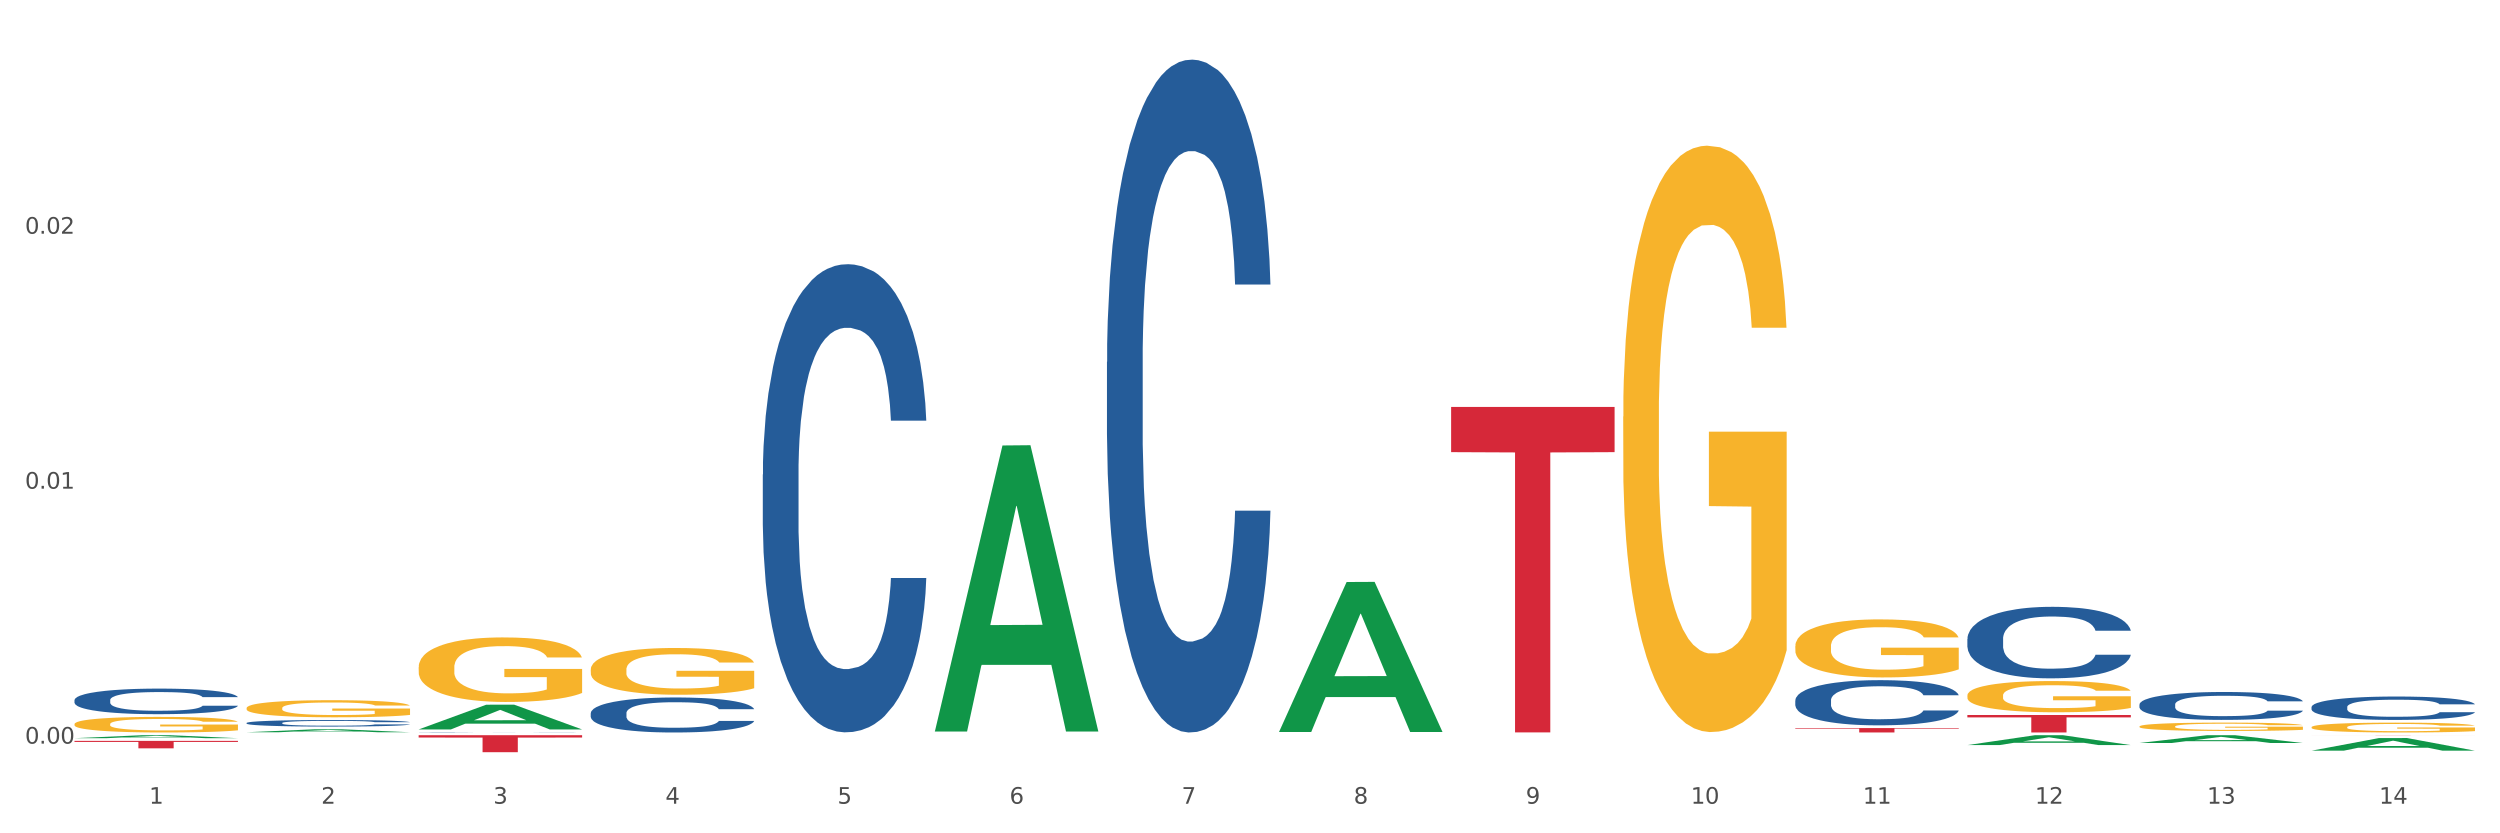 <?xml version="1.0" encoding="utf-8" standalone="no"?>
<!DOCTYPE svg PUBLIC "-//W3C//DTD SVG 1.1//EN"
  "http://www.w3.org/Graphics/SVG/1.1/DTD/svg11.dtd">
<svg xmlns:xlink="http://www.w3.org/1999/xlink" width="1080pt" height="360pt" viewBox="0 0 1080 360" xmlns="http://www.w3.org/2000/svg" version="1.1">
 <rect x="0" y="0" width="1080" height="360" fill="#333333" stroke="none"/>
 <defs>
  <style type="text/css">*{stroke-linejoin: round; stroke-linecap: butt}</style>
 </defs>
 <g id="figure_1">
  <g id="patch_1">
   <path d="M 0 360 
L 1080 360 
L 1080 0 
L 0 0 
z
" style="fill: #ffffff; stroke: #ffffff; stroke-linejoin: miter"/>
  </g>
  <g id="axes_1">
   <g id="matplotlib.axis_1">
    <g id="xtick_1">
     <g id="text_1">
      <!-- 1 -->
      <g style="fill: #4d4d4d" transform="translate(64.432 347.204) scale(0.096 -0.096)">
       <defs>
        <path id="DejaVuSans-31" d="M 794 531 
L 1825 531 
L 1825 4091 
L 703 3866 
L 703 4441 
L 1819 4666 
L 2450 4666 
L 2450 531 
L 3481 531 
L 3481 0 
L 794 0 
L 794 531 
z
" transform="scale(0.016)"/>
       </defs>
       <use xlink:href="#DejaVuSans-31"/>
      </g>
     </g>
    </g>
    <g id="xtick_2">
     <g id="text_2">
      <!-- 2 -->
      <g style="fill: #4d4d4d" transform="translate(138.771 347.204) scale(0.096 -0.096)">
       <defs>
        <path id="DejaVuSans-32" d="M 1228 531 
L 3431 531 
L 3431 0 
L 469 0 
L 469 531 
Q 828 903 1448 1529 
Q 2069 2156 2228 2338 
Q 2531 2678 2651 2914 
Q 2772 3150 2772 3378 
Q 2772 3750 2511 3984 
Q 2250 4219 1831 4219 
Q 1534 4219 1204 4116 
Q 875 4013 500 3803 
L 500 4441 
Q 881 4594 1212 4672 
Q 1544 4750 1819 4750 
Q 2544 4750 2975 4387 
Q 3406 4025 3406 3419 
Q 3406 3131 3298 2873 
Q 3191 2616 2906 2266 
Q 2828 2175 2409 1742 
Q 1991 1309 1228 531 
z
" transform="scale(0.016)"/>
       </defs>
       <use xlink:href="#DejaVuSans-32"/>
      </g>
     </g>
    </g>
    <g id="xtick_3">
     <g id="text_3">
      <!-- 3 -->
      <g style="fill: #4d4d4d" transform="translate(213.109 347.204) scale(0.096 -0.096)">
       <defs>
        <path id="DejaVuSans-33" d="M 2597 2516 
Q 3050 2419 3304 2112 
Q 3559 1806 3559 1356 
Q 3559 666 3084 287 
Q 2609 -91 1734 -91 
Q 1441 -91 1130 -33 
Q 819 25 488 141 
L 488 750 
Q 750 597 1062 519 
Q 1375 441 1716 441 
Q 2309 441 2620 675 
Q 2931 909 2931 1356 
Q 2931 1769 2642 2001 
Q 2353 2234 1838 2234 
L 1294 2234 
L 1294 2753 
L 1863 2753 
Q 2328 2753 2575 2939 
Q 2822 3125 2822 3475 
Q 2822 3834 2567 4026 
Q 2313 4219 1838 4219 
Q 1578 4219 1281 4162 
Q 984 4106 628 3988 
L 628 4550 
Q 988 4650 1302 4700 
Q 1616 4750 1894 4750 
Q 2613 4750 3031 4423 
Q 3450 4097 3450 3541 
Q 3450 3153 3228 2886 
Q 3006 2619 2597 2516 
z
" transform="scale(0.016)"/>
       </defs>
       <use xlink:href="#DejaVuSans-33"/>
      </g>
     </g>
    </g>
    <g id="xtick_4">
     <g id="text_4">
      <!-- 4 -->
      <g style="fill: #4d4d4d" transform="translate(287.448 347.204) scale(0.096 -0.096)">
       <defs>
        <path id="DejaVuSans-34" d="M 2419 4116 
L 825 1625 
L 2419 1625 
L 2419 4116 
z
M 2253 4666 
L 3047 4666 
L 3047 1625 
L 3713 1625 
L 3713 1100 
L 3047 1100 
L 3047 0 
L 2419 0 
L 2419 1100 
L 313 1100 
L 313 1709 
L 2253 4666 
z
" transform="scale(0.016)"/>
       </defs>
       <use xlink:href="#DejaVuSans-34"/>
      </g>
     </g>
    </g>
    <g id="xtick_5">
     <g id="text_5">
      <!-- 5 -->
      <g style="fill: #4d4d4d" transform="translate(361.787 347.204) scale(0.096 -0.096)">
       <defs>
        <path id="DejaVuSans-35" d="M 691 4666 
L 3169 4666 
L 3169 4134 
L 1269 4134 
L 1269 2991 
Q 1406 3038 1543 3061 
Q 1681 3084 1819 3084 
Q 2600 3084 3056 2656 
Q 3513 2228 3513 1497 
Q 3513 744 3044 326 
Q 2575 -91 1722 -91 
Q 1428 -91 1123 -41 
Q 819 9 494 109 
L 494 744 
Q 775 591 1075 516 
Q 1375 441 1709 441 
Q 2250 441 2565 725 
Q 2881 1009 2881 1497 
Q 2881 1984 2565 2268 
Q 2250 2553 1709 2553 
Q 1456 2553 1204 2497 
Q 953 2441 691 2322 
L 691 4666 
z
" transform="scale(0.016)"/>
       </defs>
       <use xlink:href="#DejaVuSans-35"/>
      </g>
     </g>
    </g>
    <g id="xtick_6">
     <g id="text_6">
      <!-- 6 -->
      <g style="fill: #4d4d4d" transform="translate(436.125 347.204) scale(0.096 -0.096)">
       <defs>
        <path id="DejaVuSans-36" d="M 2113 2584 
Q 1688 2584 1439 2293 
Q 1191 2003 1191 1497 
Q 1191 994 1439 701 
Q 1688 409 2113 409 
Q 2538 409 2786 701 
Q 3034 994 3034 1497 
Q 3034 2003 2786 2293 
Q 2538 2584 2113 2584 
z
M 3366 4563 
L 3366 3988 
Q 3128 4100 2886 4159 
Q 2644 4219 2406 4219 
Q 1781 4219 1451 3797 
Q 1122 3375 1075 2522 
Q 1259 2794 1537 2939 
Q 1816 3084 2150 3084 
Q 2853 3084 3261 2657 
Q 3669 2231 3669 1497 
Q 3669 778 3244 343 
Q 2819 -91 2113 -91 
Q 1303 -91 875 529 
Q 447 1150 447 2328 
Q 447 3434 972 4092 
Q 1497 4750 2381 4750 
Q 2619 4750 2861 4703 
Q 3103 4656 3366 4563 
z
" transform="scale(0.016)"/>
       </defs>
       <use xlink:href="#DejaVuSans-36"/>
      </g>
     </g>
    </g>
    <g id="xtick_7">
     <g id="text_7">
      <!-- 7 -->
      <g style="fill: #4d4d4d" transform="translate(510.464 347.204) scale(0.096 -0.096)">
       <defs>
        <path id="DejaVuSans-37" d="M 525 4666 
L 3525 4666 
L 3525 4397 
L 1831 0 
L 1172 0 
L 2766 4134 
L 525 4134 
L 525 4666 
z
" transform="scale(0.016)"/>
       </defs>
       <use xlink:href="#DejaVuSans-37"/>
      </g>
     </g>
    </g>
    <g id="xtick_8">
     <g id="text_8">
      <!-- 8 -->
      <g style="fill: #4d4d4d" transform="translate(584.803 347.204) scale(0.096 -0.096)">
       <defs>
        <path id="DejaVuSans-38" d="M 2034 2216 
Q 1584 2216 1326 1975 
Q 1069 1734 1069 1313 
Q 1069 891 1326 650 
Q 1584 409 2034 409 
Q 2484 409 2743 651 
Q 3003 894 3003 1313 
Q 3003 1734 2745 1975 
Q 2488 2216 2034 2216 
z
M 1403 2484 
Q 997 2584 770 2862 
Q 544 3141 544 3541 
Q 544 4100 942 4425 
Q 1341 4750 2034 4750 
Q 2731 4750 3128 4425 
Q 3525 4100 3525 3541 
Q 3525 3141 3298 2862 
Q 3072 2584 2669 2484 
Q 3125 2378 3379 2068 
Q 3634 1759 3634 1313 
Q 3634 634 3220 271 
Q 2806 -91 2034 -91 
Q 1263 -91 848 271 
Q 434 634 434 1313 
Q 434 1759 690 2068 
Q 947 2378 1403 2484 
z
M 1172 3481 
Q 1172 3119 1398 2916 
Q 1625 2713 2034 2713 
Q 2441 2713 2670 2916 
Q 2900 3119 2900 3481 
Q 2900 3844 2670 4047 
Q 2441 4250 2034 4250 
Q 1625 4250 1398 4047 
Q 1172 3844 1172 3481 
z
" transform="scale(0.016)"/>
       </defs>
       <use xlink:href="#DejaVuSans-38"/>
      </g>
     </g>
    </g>
    <g id="xtick_9">
     <g id="text_9">
      <!-- 9 -->
      <g style="fill: #4d4d4d" transform="translate(659.142 347.204) scale(0.096 -0.096)">
       <defs>
        <path id="DejaVuSans-39" d="M 703 97 
L 703 672 
Q 941 559 1184 500 
Q 1428 441 1663 441 
Q 2288 441 2617 861 
Q 2947 1281 2994 2138 
Q 2813 1869 2534 1725 
Q 2256 1581 1919 1581 
Q 1219 1581 811 2004 
Q 403 2428 403 3163 
Q 403 3881 828 4315 
Q 1253 4750 1959 4750 
Q 2769 4750 3195 4129 
Q 3622 3509 3622 2328 
Q 3622 1225 3098 567 
Q 2575 -91 1691 -91 
Q 1453 -91 1209 -44 
Q 966 3 703 97 
z
M 1959 2075 
Q 2384 2075 2632 2365 
Q 2881 2656 2881 3163 
Q 2881 3666 2632 3958 
Q 2384 4250 1959 4250 
Q 1534 4250 1286 3958 
Q 1038 3666 1038 3163 
Q 1038 2656 1286 2365 
Q 1534 2075 1959 2075 
z
" transform="scale(0.016)"/>
       </defs>
       <use xlink:href="#DejaVuSans-39"/>
      </g>
     </g>
    </g>
    <g id="xtick_10">
     <g id="text_10">
      <!-- 10 -->
      <g style="fill: #4d4d4d" transform="translate(730.426 347.204) scale(0.096 -0.096)">
       <defs>
        <path id="DejaVuSans-30" d="M 2034 4250 
Q 1547 4250 1301 3770 
Q 1056 3291 1056 2328 
Q 1056 1369 1301 889 
Q 1547 409 2034 409 
Q 2525 409 2770 889 
Q 3016 1369 3016 2328 
Q 3016 3291 2770 3770 
Q 2525 4250 2034 4250 
z
M 2034 4750 
Q 2819 4750 3233 4129 
Q 3647 3509 3647 2328 
Q 3647 1150 3233 529 
Q 2819 -91 2034 -91 
Q 1250 -91 836 529 
Q 422 1150 422 2328 
Q 422 3509 836 4129 
Q 1250 4750 2034 4750 
z
" transform="scale(0.016)"/>
       </defs>
       <use xlink:href="#DejaVuSans-31"/>
       <use xlink:href="#DejaVuSans-30" transform="translate(63.623 0)"/>
      </g>
     </g>
    </g>
    <g id="xtick_11">
     <g id="text_11">
      <!-- 11 -->
      <g style="fill: #4d4d4d" transform="translate(804.765 347.204) scale(0.096 -0.096)">
       <use xlink:href="#DejaVuSans-31"/>
       <use xlink:href="#DejaVuSans-31" transform="translate(63.623 0)"/>
      </g>
     </g>
    </g>
    <g id="xtick_12">
     <g id="text_12">
      <!-- 12 -->
      <g style="fill: #4d4d4d" transform="translate(879.104 347.204) scale(0.096 -0.096)">
       <use xlink:href="#DejaVuSans-31"/>
       <use xlink:href="#DejaVuSans-32" transform="translate(63.623 0)"/>
      </g>
     </g>
    </g>
    <g id="xtick_13">
     <g id="text_13">
      <!-- 13 -->
      <g style="fill: #4d4d4d" transform="translate(953.442 347.204) scale(0.096 -0.096)">
       <use xlink:href="#DejaVuSans-31"/>
       <use xlink:href="#DejaVuSans-33" transform="translate(63.623 0)"/>
      </g>
     </g>
    </g>
    <g id="xtick_14">
     <g id="text_14">
      <!-- 14 -->
      <g style="fill: #4d4d4d" transform="translate(1027.781 347.204) scale(0.096 -0.096)">
       <use xlink:href="#DejaVuSans-31"/>
       <use xlink:href="#DejaVuSans-34" transform="translate(63.623 0)"/>
      </g>
     </g>
    </g>
    <g id="xtick_15"/>
    <g id="xtick_16"/>
    <g id="xtick_17"/>
    <g id="xtick_18"/>
    <g id="xtick_19"/>
    <g id="xtick_20"/>
    <g id="xtick_21"/>
    <g id="xtick_22"/>
    <g id="xtick_23"/>
    <g id="xtick_24"/>
    <g id="xtick_25"/>
    <g id="xtick_26"/>
    <g id="xtick_27"/>
   </g>
   <g id="matplotlib.axis_2">
    <g id="ytick_1">
     <g id="text_15">
      <!-- 0.00 -->
      <g style="fill: #4d4d4d" transform="translate(10.8 321.252) scale(0.096 -0.096)">
       <defs>
        <path id="DejaVuSans-2e" d="M 684 794 
L 1344 794 
L 1344 0 
L 684 0 
L 684 794 
z
" transform="scale(0.016)"/>
       </defs>
       <use xlink:href="#DejaVuSans-30"/>
       <use xlink:href="#DejaVuSans-2e" transform="translate(63.623 0)"/>
       <use xlink:href="#DejaVuSans-30" transform="translate(95.41 0)"/>
       <use xlink:href="#DejaVuSans-30" transform="translate(159.033 0)"/>
      </g>
     </g>
    </g>
    <g id="ytick_2">
     <g id="text_16">
      <!-- 0.01 -->
      <g style="fill: #4d4d4d" transform="translate(10.8 211.108) scale(0.096 -0.096)">
       <use xlink:href="#DejaVuSans-30"/>
       <use xlink:href="#DejaVuSans-2e" transform="translate(63.623 0)"/>
       <use xlink:href="#DejaVuSans-30" transform="translate(95.41 0)"/>
       <use xlink:href="#DejaVuSans-31" transform="translate(159.033 0)"/>
      </g>
     </g>
    </g>
    <g id="ytick_3">
     <g id="text_17">
      <!-- 0.02 -->
      <g style="fill: #4d4d4d" transform="translate(10.8 100.963) scale(0.096 -0.096)">
       <use xlink:href="#DejaVuSans-30"/>
       <use xlink:href="#DejaVuSans-2e" transform="translate(63.623 0)"/>
       <use xlink:href="#DejaVuSans-30" transform="translate(95.41 0)"/>
       <use xlink:href="#DejaVuSans-32" transform="translate(159.033 0)"/>
      </g>
     </g>
    </g>
    <g id="ytick_4"/>
    <g id="ytick_5"/>
    <g id="ytick_6"/>
   </g>
   <g id="PolyCollection_1">
    <path d="M 32.175 318.897 
L 32.248 318.896 
L 61.37 317.606 
L 73.456 317.605 
L 102.797 318.899 
L 88.818 318.899 
L 82.484 318.598 
L 52.415 318.598 
L 52.197 318.603 
L 46.081 318.899 
L 32.175 318.899 
L 32.175 318.897 
L 56.201 318.418 
L 78.698 318.417 
L 67.559 317.881 
L 67.413 317.879 
L 67.267 317.882 
L 56.128 318.417 
L 56.201 318.418 
L 32.175 318.897 
z
" clip-path="url(#p8f20845304)" style="fill: #109648"/>
    <path d="M 106.514 316.332 
L 106.587 316.331 
L 135.709 315.051 
L 147.795 315.049 
L 177.135 316.334 
L 163.157 316.334 
L 156.823 316.035 
L 126.754 316.035 
L 126.535 316.04 
L 120.42 316.334 
L 106.514 316.334 
L 106.514 316.332 
L 130.54 315.856 
L 153.037 315.855 
L 141.897 315.323 
L 141.752 315.321 
L 141.606 315.325 
L 130.467 315.855 
L 130.54 315.856 
L 106.514 316.332 
z
" clip-path="url(#p8f20845304)" style="fill: #109648"/>
    <path d="M 849.901 308.872 
L 920.523 308.872 
L 920.523 309.923 
L 892.742 309.93 
L 892.742 316.438 
L 877.514 316.438 
L 877.514 309.93 
L 849.901 309.923 
L 849.901 308.879 
L 849.901 308.872 
z
" clip-path="url(#p8f20845304)" style="fill: #d62839"/>
    <path d="M 998.578 317.605 
L 1069.2 317.605 
L 1069.2 317.613 
L 1041.42 317.613 
L 1041.42 317.662 
L 1026.191 317.662 
L 1026.191 317.613 
L 998.578 317.613 
L 998.578 317.605 
L 998.578 317.605 
z
" clip-path="url(#p8f20845304)" style="fill: #d62839"/>
    <path d="M 32.175 320.067 
L 102.797 320.067 
L 102.797 320.512 
L 75.017 320.515 
L 75.017 323.273 
L 59.788 323.273 
L 59.788 320.515 
L 32.175 320.512 
L 32.175 320.07 
L 32.175 320.067 
z
" clip-path="url(#p8f20845304)" style="fill: #d62839"/>
    <path d="M 180.852 317.605 
L 251.474 317.605 
L 251.474 318.626 
L 223.694 318.633 
L 223.694 324.95 
L 208.465 324.95 
L 208.465 318.633 
L 180.852 318.626 
L 180.852 317.612 
L 180.852 317.605 
z
" clip-path="url(#p8f20845304)" style="fill: #d62839"/>
    <path d="M 626.885 175.781 
L 697.506 175.781 
L 697.506 195.323 
L 669.726 195.455 
L 669.726 316.408 
L 654.497 316.408 
L 654.497 195.455 
L 626.885 195.323 
L 626.885 175.913 
L 626.885 175.781 
z
" clip-path="url(#p8f20845304)" style="fill: #d62839"/>
    <path d="M 775.562 314.516 
L 846.184 314.516 
L 846.184 314.783 
L 818.404 314.785 
L 818.404 316.438 
L 803.175 316.438 
L 803.175 314.785 
L 775.562 314.783 
L 775.562 314.518 
L 775.562 314.516 
z
" clip-path="url(#p8f20845304)" style="fill: #d62839"/>
    <path d="M 106.514 312.319 
L 106.597 312.317 
L 106.597 312.244 
L 106.848 312.146 
L 107.766 311.964 
L 108.935 311.827 
L 110.938 311.666 
L 112.023 311.599 
L 113.442 311.524 
L 116.364 311.402 
L 119.703 311.298 
L 122.04 311.241 
L 123.794 311.205 
L 127.717 311.14 
L 129.971 311.112 
L 132.308 311.088 
L 134.312 311.073 
L 137.651 311.055 
L 140.322 311.047 
L 143.411 311.044 
L 145.998 311.047 
L 149.421 311.057 
L 154.43 311.088 
L 156.35 311.106 
L 158.937 311.138 
L 161.609 311.179 
L 163.779 311.22 
L 166.283 311.28 
L 168.871 311.358 
L 171.376 311.456 
L 173.129 311.547 
L 174.548 311.643 
L 175.8 311.76 
L 176.718 311.887 
L 177.135 311.993 
L 161.859 311.993 
L 161.442 311.897 
L 160.607 311.793 
L 159.772 311.723 
L 158.854 311.666 
L 157.435 311.601 
L 156.183 311.56 
L 154.096 311.511 
L 152.176 311.48 
L 150.59 311.461 
L 148.67 311.446 
L 144.579 311.43 
L 141.658 311.43 
L 139.821 311.436 
L 137.567 311.449 
L 135.647 311.467 
L 133.393 311.498 
L 131.64 311.531 
L 129.887 311.575 
L 128.886 311.607 
L 127.383 311.664 
L 126.381 311.71 
L 125.046 311.791 
L 124.294 311.848 
L 122.959 311.995 
L 122.374 312.104 
L 122.124 312.179 
L 121.957 312.262 
L 121.957 312.667 
L 122.458 312.848 
L 122.875 312.926 
L 123.543 313.014 
L 124.795 313.128 
L 126.632 313.239 
L 128.552 313.32 
L 130.138 313.369 
L 131.64 313.405 
L 133.143 313.434 
L 134.979 313.46 
L 136.482 313.475 
L 138.736 313.491 
L 141.407 313.499 
L 143.494 313.499 
L 147.751 313.486 
L 149.671 313.473 
L 151.508 313.454 
L 153.511 313.426 
L 155.097 313.395 
L 156.016 313.372 
L 157.518 313.322 
L 158.687 313.27 
L 159.689 313.211 
L 160.357 313.159 
L 161.108 313.081 
L 161.692 312.993 
L 161.859 312.946 
L 177.135 312.946 
L 176.802 313.04 
L 176.217 313.131 
L 175.049 313.252 
L 174.13 313.322 
L 172.711 313.408 
L 171.209 313.48 
L 169.122 313.561 
L 167.202 313.62 
L 165.198 313.672 
L 163.028 313.719 
L 159.104 313.784 
L 157.685 313.802 
L 154.68 313.833 
L 152.343 313.851 
L 148.92 313.869 
L 145.414 313.879 
L 141.741 313.882 
L 138.486 313.877 
L 134.896 313.861 
L 132.642 313.846 
L 130.138 313.822 
L 127.216 313.786 
L 124.461 313.742 
L 121.874 313.69 
L 119.453 313.631 
L 117.199 313.563 
L 114.277 313.452 
L 112.107 313.343 
L 110.521 313.242 
L 109.435 313.156 
L 108.35 313.048 
L 107.766 312.972 
L 106.848 312.791 
L 106.514 312.623 
L 106.514 312.319 
z
" clip-path="url(#p8f20845304)" style="fill: #255c99"/>
    <path d="M 32.175 302.442 
L 32.258 302.432 
L 32.258 302.149 
L 32.509 301.766 
L 33.427 301.059 
L 34.596 300.524 
L 36.599 299.898 
L 37.684 299.636 
L 39.104 299.343 
L 42.025 298.869 
L 45.364 298.465 
L 47.702 298.243 
L 49.455 298.101 
L 53.378 297.849 
L 55.632 297.738 
L 57.969 297.647 
L 59.973 297.587 
L 63.312 297.516 
L 65.983 297.486 
L 69.072 297.476 
L 71.66 297.486 
L 75.082 297.526 
L 80.091 297.647 
L 82.011 297.718 
L 84.599 297.839 
L 87.27 298 
L 89.44 298.162 
L 91.945 298.394 
L 94.533 298.697 
L 97.037 299.081 
L 98.79 299.434 
L 100.209 299.807 
L 101.461 300.262 
L 102.379 300.756 
L 102.797 301.17 
L 87.52 301.17 
L 87.103 300.797 
L 86.268 300.393 
L 85.434 300.12 
L 84.515 299.898 
L 83.096 299.646 
L 81.844 299.484 
L 79.757 299.292 
L 77.837 299.171 
L 76.251 299.101 
L 74.331 299.04 
L 70.241 298.98 
L 67.319 298.98 
L 65.482 299 
L 63.229 299.05 
L 61.309 299.121 
L 59.055 299.242 
L 57.302 299.373 
L 55.549 299.545 
L 54.547 299.666 
L 53.044 299.888 
L 52.043 300.07 
L 50.707 300.383 
L 49.956 300.605 
L 48.62 301.18 
L 48.036 301.604 
L 47.785 301.897 
L 47.618 302.22 
L 47.618 303.795 
L 48.119 304.501 
L 48.537 304.804 
L 49.204 305.147 
L 50.457 305.591 
L 52.293 306.025 
L 54.213 306.338 
L 55.799 306.53 
L 57.302 306.671 
L 58.804 306.783 
L 60.641 306.883 
L 62.143 306.944 
L 64.397 307.005 
L 67.069 307.035 
L 69.155 307.035 
L 73.413 306.984 
L 75.333 306.934 
L 77.169 306.863 
L 79.173 306.752 
L 80.759 306.631 
L 81.677 306.54 
L 83.18 306.348 
L 84.348 306.147 
L 85.35 305.914 
L 86.018 305.713 
L 86.769 305.41 
L 87.353 305.066 
L 87.52 304.885 
L 102.797 304.885 
L 102.463 305.248 
L 101.879 305.601 
L 100.71 306.076 
L 99.792 306.348 
L 98.372 306.682 
L 96.87 306.964 
L 94.783 307.277 
L 92.863 307.509 
L 90.86 307.711 
L 88.689 307.893 
L 84.766 308.145 
L 83.347 308.216 
L 80.341 308.337 
L 78.004 308.408 
L 74.581 308.478 
L 71.075 308.519 
L 67.402 308.529 
L 64.147 308.509 
L 60.557 308.448 
L 58.303 308.388 
L 55.799 308.297 
L 52.877 308.155 
L 50.123 307.984 
L 47.535 307.782 
L 45.114 307.55 
L 42.86 307.287 
L 39.938 306.853 
L 37.768 306.429 
L 36.182 306.036 
L 35.097 305.702 
L 34.011 305.278 
L 33.427 304.986 
L 32.509 304.279 
L 32.175 303.623 
L 32.175 302.442 
z
" clip-path="url(#p8f20845304)" style="fill: #255c99"/>
    <path d="M 403.869 315.797 
L 403.941 315.681 
L 433.064 192.443 
L 445.15 192.327 
L 474.49 316.03 
L 460.512 316.03 
L 454.177 287.224 
L 424.109 287.224 
L 423.89 287.688 
L 417.774 316.03 
L 403.869 316.03 
L 403.869 315.797 
L 427.895 270.033 
L 450.392 269.917 
L 439.252 218.694 
L 439.107 218.461 
L 438.961 218.81 
L 427.822 269.917 
L 427.895 270.033 
L 403.869 315.797 
z
" clip-path="url(#p8f20845304)" style="fill: #109648"/>
    <path d="M 180.852 315.108 
L 180.925 315.098 
L 210.048 304.432 
L 222.133 304.422 
L 251.474 315.128 
L 237.495 315.128 
L 231.161 312.635 
L 201.092 312.635 
L 200.874 312.675 
L 194.758 315.128 
L 180.852 315.128 
L 180.852 315.108 
L 204.878 311.147 
L 227.375 311.137 
L 216.236 306.704 
L 216.09 306.684 
L 215.945 306.714 
L 204.806 311.137 
L 204.878 311.147 
L 180.852 315.108 
z
" clip-path="url(#p8f20845304)" style="fill: #109648"/>
    <path d="M 478.207 156.366 
L 478.291 156.1 
L 478.291 148.667 
L 478.541 138.58 
L 479.459 119.998 
L 480.628 105.928 
L 482.632 89.47 
L 483.717 82.568 
L 485.136 74.87 
L 488.058 62.393 
L 491.397 51.775 
L 493.734 45.934 
L 495.487 42.218 
L 499.41 35.582 
L 501.664 32.661 
L 504.002 30.272 
L 506.005 28.68 
L 509.344 26.821 
L 512.016 26.025 
L 515.104 25.759 
L 517.692 26.025 
L 521.115 27.087 
L 526.123 30.272 
L 528.043 32.131 
L 530.631 35.316 
L 533.302 39.563 
L 535.473 43.811 
L 537.977 49.916 
L 540.565 57.88 
L 543.069 67.968 
L 544.822 77.259 
L 546.241 87.081 
L 547.493 99.026 
L 548.412 112.034 
L 548.829 122.918 
L 533.553 122.918 
L 533.135 113.096 
L 532.301 102.477 
L 531.466 95.31 
L 530.548 89.47 
L 529.128 82.833 
L 527.876 78.586 
L 525.789 73.542 
L 523.869 70.357 
L 522.283 68.498 
L 520.363 66.906 
L 516.273 65.313 
L 513.351 65.313 
L 511.515 65.844 
L 509.261 67.171 
L 507.341 69.029 
L 505.087 72.215 
L 503.334 75.666 
L 501.581 80.179 
L 500.579 83.364 
L 499.077 89.204 
L 498.075 93.983 
L 496.739 102.212 
L 495.988 108.052 
L 494.652 123.183 
L 494.068 134.332 
L 493.818 142.031 
L 493.651 150.525 
L 493.651 191.937 
L 494.151 210.519 
L 494.569 218.483 
L 495.237 227.509 
L 496.489 239.189 
L 498.325 250.604 
L 500.245 258.833 
L 501.831 263.877 
L 503.334 267.593 
L 504.837 270.513 
L 506.673 273.168 
L 508.176 274.761 
L 510.429 276.353 
L 513.101 277.15 
L 515.188 277.15 
L 519.445 275.822 
L 521.365 274.495 
L 523.202 272.637 
L 525.205 269.717 
L 526.791 266.531 
L 527.709 264.142 
L 529.212 259.098 
L 530.381 253.789 
L 531.382 247.684 
L 532.05 242.374 
L 532.801 234.411 
L 533.386 225.385 
L 533.553 220.607 
L 548.829 220.607 
L 548.495 230.163 
L 547.911 239.454 
L 546.742 251.931 
L 545.824 259.098 
L 544.405 267.859 
L 542.902 275.291 
L 540.815 283.521 
L 538.895 289.626 
L 536.892 294.935 
L 534.721 299.714 
L 530.798 306.35 
L 529.379 308.208 
L 526.374 311.394 
L 524.036 313.252 
L 520.614 315.11 
L 517.108 316.172 
L 513.435 316.438 
L 510.179 315.907 
L 506.59 314.314 
L 504.336 312.721 
L 501.831 310.332 
L 498.91 306.616 
L 496.155 302.103 
L 493.567 296.794 
L 491.146 290.688 
L 488.892 283.786 
L 485.971 272.371 
L 483.8 261.222 
L 482.214 250.869 
L 481.129 242.109 
L 480.044 230.96 
L 479.459 223.261 
L 478.541 204.679 
L 478.207 187.424 
L 478.207 156.366 
z
" clip-path="url(#p8f20845304)" style="fill: #255c99"/>
    <path d="M 552.546 316.112 
L 552.619 316.051 
L 581.741 251.428 
L 593.827 251.367 
L 623.168 316.233 
L 609.189 316.233 
L 602.855 301.128 
L 572.786 301.128 
L 572.568 301.372 
L 566.452 316.233 
L 552.546 316.233 
L 552.546 316.112 
L 576.572 292.114 
L 599.069 292.053 
L 587.93 265.193 
L 587.784 265.072 
L 587.638 265.254 
L 576.499 292.053 
L 576.572 292.114 
L 552.546 316.112 
z
" clip-path="url(#p8f20845304)" style="fill: #109648"/>
    <path d="M 32.175 312.811 
L 32.258 312.805 
L 32.258 312.584 
L 32.425 312.393 
L 33.259 311.931 
L 34.51 311.549 
L 35.427 311.346 
L 36.344 311.18 
L 37.428 311.014 
L 38.762 310.841 
L 41.18 310.589 
L 42.681 310.46 
L 44.515 310.324 
L 47.85 310.127 
L 50.268 310.016 
L 52.77 309.924 
L 56.855 309.813 
L 59.523 309.764 
L 62.358 309.727 
L 65.777 309.702 
L 68.361 309.696 
L 74.031 309.715 
L 78.867 309.77 
L 81.202 309.813 
L 84.203 309.887 
L 85.788 309.936 
L 88.372 310.035 
L 91.04 310.164 
L 92.875 310.275 
L 95.626 310.484 
L 97.711 310.694 
L 99.628 310.952 
L 100.629 311.131 
L 101.379 311.297 
L 102.046 311.488 
L 102.713 311.789 
L 87.705 311.789 
L 87.122 311.574 
L 86.204 311.371 
L 84.87 311.174 
L 83.703 311.051 
L 81.702 310.897 
L 79.868 310.798 
L 77.95 310.724 
L 75.615 310.663 
L 73.781 310.632 
L 71.196 310.607 
L 66.11 310.614 
L 62.692 310.663 
L 60.357 310.724 
L 58.856 310.78 
L 57.522 310.841 
L 56.021 310.928 
L 54.27 311.057 
L 53.02 311.174 
L 51.769 311.322 
L 50.768 311.469 
L 49.851 311.642 
L 49.101 311.826 
L 48.517 312.017 
L 48.017 312.251 
L 47.6 312.639 
L 47.6 313.483 
L 47.767 313.673 
L 48.184 313.926 
L 48.684 314.117 
L 49.518 314.344 
L 50.268 314.498 
L 51.686 314.72 
L 53.27 314.905 
L 54.52 315.022 
L 55.771 315.12 
L 57.939 315.256 
L 60.357 315.366 
L 62.441 315.434 
L 65.276 315.496 
L 67.194 315.52 
L 68.862 315.533 
L 72.947 315.533 
L 75.865 315.514 
L 79.117 315.471 
L 81.619 315.416 
L 83.703 315.348 
L 86.038 315.237 
L 87.538 315.132 
L 87.538 313.846 
L 69.195 313.84 
L 69.195 312.984 
L 102.797 312.984 
L 102.797 315.496 
L 101.379 315.625 
L 99.795 315.742 
L 98.128 315.847 
L 95.626 315.976 
L 92.625 316.099 
L 89.956 316.185 
L 87.122 316.259 
L 83.786 316.327 
L 79.451 316.388 
L 76.783 316.413 
L 73.447 316.432 
L 69.529 316.438 
L 66.11 316.425 
L 62.775 316.395 
L 59.273 316.339 
L 55.855 316.259 
L 53.27 316.179 
L 50.685 316.081 
L 47.934 315.951 
L 45.766 315.828 
L 44.098 315.717 
L 42.264 315.576 
L 40.263 315.391 
L 38.762 315.225 
L 37.428 315.052 
L 36.01 314.831 
L 35.01 314.64 
L 34.009 314.4 
L 33.426 314.221 
L 32.759 313.944 
L 32.258 313.556 
L 32.175 312.811 
z
" clip-path="url(#p8f20845304)" style="fill: #f7b32b"/>
    <path d="M 849.901 321.873 
L 849.974 321.869 
L 879.096 317.609 
L 891.182 317.605 
L 920.523 321.881 
L 906.544 321.881 
L 900.21 320.886 
L 870.141 320.886 
L 869.922 320.902 
L 863.807 321.881 
L 849.901 321.881 
L 849.901 321.873 
L 873.927 320.291 
L 896.424 320.287 
L 885.284 318.517 
L 885.139 318.508 
L 884.993 318.521 
L 873.854 320.287 
L 873.927 320.291 
L 849.901 321.873 
z
" clip-path="url(#p8f20845304)" style="fill: #109648"/>
    <path d="M 701.223 179.99 
L 701.307 179.759 
L 701.307 171.43 
L 701.474 164.258 
L 702.307 146.907 
L 703.558 132.564 
L 704.475 124.929 
L 705.392 118.683 
L 706.476 112.437 
L 707.81 105.959 
L 710.228 96.474 
L 711.729 91.615 
L 713.563 86.526 
L 716.899 79.123 
L 719.317 74.958 
L 721.818 71.488 
L 725.903 67.324 
L 728.572 65.473 
L 731.406 64.085 
L 734.825 63.16 
L 737.41 62.928 
L 743.08 63.622 
L 747.915 65.704 
L 750.25 67.324 
L 753.252 70.1 
L 754.836 71.951 
L 757.421 75.652 
L 760.089 80.511 
L 761.923 84.675 
L 764.675 92.541 
L 766.759 100.407 
L 768.677 110.123 
L 769.677 116.832 
L 770.428 123.079 
L 771.095 130.25 
L 771.762 141.586 
L 756.754 141.586 
L 756.17 133.489 
L 755.253 125.855 
L 753.919 118.452 
L 752.751 113.825 
L 750.75 108.041 
L 748.916 104.339 
L 746.998 101.563 
L 744.664 99.25 
L 742.829 98.093 
L 740.245 97.168 
L 735.159 97.399 
L 731.74 99.25 
L 729.405 101.563 
L 727.905 103.645 
L 726.571 105.959 
L 725.07 109.198 
L 723.319 114.056 
L 722.068 118.452 
L 720.817 124.004 
L 719.817 129.556 
L 718.9 136.034 
L 718.149 142.974 
L 717.566 150.146 
L 717.065 158.937 
L 716.648 173.512 
L 716.648 205.207 
L 716.815 212.379 
L 717.232 221.864 
L 717.732 229.036 
L 718.566 237.596 
L 719.317 243.379 
L 720.734 251.708 
L 722.318 258.648 
L 723.569 263.044 
L 724.82 266.745 
L 726.987 271.835 
L 729.405 275.999 
L 731.49 278.544 
L 734.325 280.858 
L 736.242 281.783 
L 737.91 282.246 
L 741.996 282.246 
L 744.914 281.552 
L 748.166 279.932 
L 750.667 277.85 
L 752.751 275.305 
L 755.086 271.141 
L 756.587 267.208 
L 756.587 218.856 
L 738.244 218.625 
L 738.244 186.468 
L 771.845 186.468 
L 771.845 280.858 
L 770.428 285.716 
L 768.844 290.112 
L 767.176 294.044 
L 764.675 298.903 
L 761.673 303.53 
L 759.005 306.769 
L 756.17 309.545 
L 752.835 312.09 
L 748.499 314.403 
L 745.831 315.328 
L 742.496 316.022 
L 738.577 316.254 
L 735.159 315.791 
L 731.823 314.634 
L 728.321 312.552 
L 724.903 309.545 
L 722.318 306.537 
L 719.733 302.836 
L 716.982 297.977 
L 714.814 293.35 
L 713.147 289.186 
L 711.312 283.865 
L 709.311 276.925 
L 707.81 270.678 
L 706.476 264.201 
L 705.059 255.872 
L 704.058 248.7 
L 703.058 239.678 
L 702.474 232.969 
L 701.807 222.558 
L 701.307 207.983 
L 701.223 179.99 
z
" clip-path="url(#p8f20845304)" style="fill: #f7b32b"/>
    <path d="M 775.562 279.164 
L 775.645 279.141 
L 775.645 278.317 
L 775.812 277.606 
L 776.646 275.888 
L 777.897 274.468 
L 778.814 273.712 
L 779.731 273.094 
L 780.815 272.475 
L 782.149 271.834 
L 784.567 270.895 
L 786.068 270.414 
L 787.902 269.91 
L 791.237 269.177 
L 793.655 268.764 
L 796.157 268.421 
L 800.242 268.008 
L 802.91 267.825 
L 805.745 267.688 
L 809.164 267.596 
L 811.748 267.573 
L 817.418 267.642 
L 822.254 267.848 
L 824.589 268.008 
L 827.59 268.283 
L 829.175 268.466 
L 831.759 268.833 
L 834.427 269.314 
L 836.262 269.726 
L 839.013 270.505 
L 841.098 271.284 
L 843.015 272.246 
L 844.016 272.91 
L 844.766 273.529 
L 845.433 274.239 
L 846.1 275.362 
L 831.092 275.362 
L 830.509 274.56 
L 829.592 273.804 
L 828.257 273.071 
L 827.09 272.613 
L 825.089 272.04 
L 823.255 271.673 
L 821.337 271.399 
L 819.002 271.17 
L 817.168 271.055 
L 814.583 270.963 
L 809.497 270.986 
L 806.079 271.17 
L 803.744 271.399 
L 802.243 271.605 
L 800.909 271.834 
L 799.408 272.155 
L 797.657 272.636 
L 796.407 273.071 
L 795.156 273.621 
L 794.156 274.17 
L 793.238 274.812 
L 792.488 275.499 
L 791.904 276.209 
L 791.404 277.08 
L 790.987 278.523 
L 790.987 281.661 
L 791.154 282.371 
L 791.571 283.31 
L 792.071 284.021 
L 792.905 284.868 
L 793.655 285.441 
L 795.073 286.265 
L 796.657 286.953 
L 797.908 287.388 
L 799.158 287.754 
L 801.326 288.258 
L 803.744 288.671 
L 805.829 288.923 
L 808.663 289.152 
L 810.581 289.243 
L 812.249 289.289 
L 816.334 289.289 
L 819.253 289.22 
L 822.504 289.06 
L 825.006 288.854 
L 827.09 288.602 
L 829.425 288.19 
L 830.926 287.8 
L 830.926 283.013 
L 812.582 282.99 
L 812.582 279.806 
L 846.184 279.806 
L 846.184 289.152 
L 844.766 289.633 
L 843.182 290.068 
L 841.515 290.457 
L 839.013 290.939 
L 836.012 291.397 
L 833.344 291.717 
L 830.509 291.992 
L 827.174 292.244 
L 822.838 292.473 
L 820.17 292.565 
L 816.835 292.634 
L 812.916 292.657 
L 809.497 292.611 
L 806.162 292.496 
L 802.66 292.29 
L 799.242 291.992 
L 796.657 291.694 
L 794.072 291.328 
L 791.321 290.847 
L 789.153 290.389 
L 787.485 289.976 
L 785.651 289.45 
L 783.65 288.762 
L 782.149 288.144 
L 780.815 287.502 
L 779.398 286.678 
L 778.397 285.968 
L 777.396 285.074 
L 776.813 284.41 
L 776.146 283.379 
L 775.645 281.936 
L 775.562 279.164 
z
" clip-path="url(#p8f20845304)" style="fill: #f7b32b"/>
    <path d="M 924.24 320.975 
L 924.312 320.972 
L 953.435 317.608 
L 965.52 317.605 
L 994.861 320.981 
L 980.883 320.981 
L 974.548 320.195 
L 944.48 320.195 
L 944.261 320.208 
L 938.145 320.981 
L 924.24 320.981 
L 924.24 320.975 
L 948.265 319.726 
L 970.763 319.723 
L 959.623 318.325 
L 959.478 318.318 
L 959.332 318.328 
L 948.193 319.723 
L 948.265 319.726 
L 924.24 320.975 
z
" clip-path="url(#p8f20845304)" style="fill: #109648"/>
    <path d="M 998.578 324.291 
L 998.651 324.286 
L 1027.773 318.834 
L 1039.859 318.829 
L 1069.2 324.302 
L 1055.221 324.302 
L 1048.887 323.027 
L 1018.818 323.027 
L 1018.6 323.048 
L 1012.484 324.302 
L 998.578 324.302 
L 998.578 324.291 
L 1022.604 322.267 
L 1045.101 322.262 
L 1033.962 319.996 
L 1033.816 319.985 
L 1033.671 320.001 
L 1022.531 322.262 
L 1022.604 322.267 
L 998.578 324.291 
z
" clip-path="url(#p8f20845304)" style="fill: #109648"/>
    <path d="M 106.514 305.9 
L 106.597 305.893 
L 106.597 305.65 
L 106.764 305.44 
L 107.598 304.934 
L 108.848 304.515 
L 109.765 304.292 
L 110.683 304.11 
L 111.767 303.928 
L 113.101 303.739 
L 115.519 303.462 
L 117.019 303.32 
L 118.854 303.171 
L 122.189 302.955 
L 124.607 302.834 
L 127.108 302.733 
L 131.194 302.611 
L 133.862 302.557 
L 136.697 302.516 
L 140.115 302.489 
L 142.7 302.483 
L 148.37 302.503 
L 153.206 302.564 
L 155.54 302.611 
L 158.542 302.692 
L 160.126 302.746 
L 162.711 302.854 
L 165.379 302.996 
L 167.213 303.117 
L 169.965 303.347 
L 172.049 303.577 
L 173.967 303.86 
L 174.968 304.056 
L 175.718 304.238 
L 176.385 304.448 
L 177.052 304.779 
L 162.044 304.779 
L 161.46 304.542 
L 160.543 304.319 
L 159.209 304.103 
L 158.042 303.968 
L 156.041 303.799 
L 154.206 303.691 
L 152.289 303.61 
L 149.954 303.543 
L 148.12 303.509 
L 145.535 303.482 
L 140.449 303.489 
L 137.03 303.543 
L 134.696 303.61 
L 133.195 303.671 
L 131.861 303.739 
L 130.36 303.833 
L 128.609 303.975 
L 127.358 304.103 
L 126.108 304.265 
L 125.107 304.427 
L 124.19 304.617 
L 123.44 304.819 
L 122.856 305.028 
L 122.356 305.285 
L 121.939 305.71 
L 121.939 306.636 
L 122.106 306.845 
L 122.522 307.122 
L 123.023 307.331 
L 123.856 307.581 
L 124.607 307.75 
L 126.024 307.993 
L 127.609 308.195 
L 128.859 308.324 
L 130.11 308.432 
L 132.278 308.58 
L 134.696 308.702 
L 136.78 308.776 
L 139.615 308.844 
L 141.533 308.871 
L 143.2 308.884 
L 147.286 308.884 
L 150.204 308.864 
L 153.456 308.817 
L 155.957 308.756 
L 158.042 308.682 
L 160.376 308.56 
L 161.877 308.445 
L 161.877 307.034 
L 143.534 307.027 
L 143.534 306.089 
L 177.135 306.089 
L 177.135 308.844 
L 175.718 308.985 
L 174.134 309.114 
L 172.466 309.229 
L 169.965 309.37 
L 166.963 309.505 
L 164.295 309.6 
L 161.46 309.681 
L 158.125 309.755 
L 153.789 309.823 
L 151.121 309.85 
L 147.786 309.87 
L 143.867 309.877 
L 140.449 309.863 
L 137.114 309.83 
L 133.612 309.769 
L 130.193 309.681 
L 127.609 309.593 
L 125.024 309.485 
L 122.272 309.343 
L 120.104 309.208 
L 118.437 309.087 
L 116.603 308.931 
L 114.601 308.729 
L 113.101 308.547 
L 111.767 308.357 
L 110.349 308.114 
L 109.349 307.905 
L 108.348 307.642 
L 107.764 307.446 
L 107.097 307.142 
L 106.597 306.717 
L 106.514 305.9 
z
" clip-path="url(#p8f20845304)" style="fill: #f7b32b"/>
    <path d="M 998.578 314.146 
L 998.662 314.142 
L 998.662 314.002 
L 998.828 313.881 
L 999.662 313.589 
L 1000.913 313.348 
L 1001.83 313.219 
L 1002.747 313.114 
L 1003.831 313.009 
L 1005.165 312.9 
L 1007.583 312.741 
L 1009.084 312.659 
L 1010.918 312.574 
L 1014.253 312.449 
L 1016.671 312.379 
L 1019.173 312.321 
L 1023.258 312.251 
L 1025.926 312.219 
L 1028.761 312.196 
L 1032.18 312.18 
L 1034.765 312.177 
L 1040.434 312.188 
L 1045.27 312.223 
L 1047.605 312.251 
L 1050.607 312.297 
L 1052.191 312.328 
L 1054.775 312.391 
L 1057.444 312.472 
L 1059.278 312.542 
L 1062.029 312.675 
L 1064.114 312.807 
L 1066.032 312.97 
L 1067.032 313.083 
L 1067.783 313.188 
L 1068.45 313.309 
L 1069.117 313.5 
L 1054.108 313.5 
L 1053.525 313.363 
L 1052.608 313.235 
L 1051.274 313.111 
L 1050.106 313.033 
L 1048.105 312.935 
L 1046.271 312.873 
L 1044.353 312.826 
L 1042.019 312.788 
L 1040.184 312.768 
L 1037.599 312.753 
L 1032.513 312.756 
L 1029.095 312.788 
L 1026.76 312.826 
L 1025.259 312.861 
L 1023.925 312.9 
L 1022.425 312.955 
L 1020.674 313.037 
L 1019.423 313.111 
L 1018.172 313.204 
L 1017.172 313.297 
L 1016.255 313.406 
L 1015.504 313.523 
L 1014.92 313.644 
L 1014.42 313.792 
L 1014.003 314.037 
L 1014.003 314.57 
L 1014.17 314.69 
L 1014.587 314.85 
L 1015.087 314.971 
L 1015.921 315.115 
L 1016.671 315.212 
L 1018.089 315.352 
L 1019.673 315.469 
L 1020.924 315.543 
L 1022.174 315.605 
L 1024.342 315.691 
L 1026.76 315.761 
L 1028.845 315.803 
L 1031.68 315.842 
L 1033.597 315.858 
L 1035.265 315.866 
L 1039.35 315.866 
L 1042.269 315.854 
L 1045.52 315.827 
L 1048.022 315.792 
L 1050.106 315.749 
L 1052.441 315.679 
L 1053.942 315.613 
L 1053.942 314.799 
L 1035.598 314.796 
L 1035.598 314.255 
L 1069.2 314.255 
L 1069.2 315.842 
L 1067.783 315.924 
L 1066.198 315.998 
L 1064.531 316.064 
L 1062.029 316.146 
L 1059.028 316.224 
L 1056.36 316.278 
L 1053.525 316.325 
L 1050.19 316.368 
L 1045.854 316.407 
L 1043.186 316.422 
L 1039.851 316.434 
L 1035.932 316.438 
L 1032.513 316.43 
L 1029.178 316.41 
L 1025.676 316.375 
L 1022.258 316.325 
L 1019.673 316.274 
L 1017.088 316.212 
L 1014.337 316.13 
L 1012.169 316.052 
L 1010.501 315.982 
L 1008.667 315.893 
L 1006.666 315.776 
L 1005.165 315.671 
L 1003.831 315.562 
L 1002.414 315.422 
L 1001.413 315.301 
L 1000.413 315.15 
L 999.829 315.037 
L 999.162 314.862 
L 998.662 314.617 
L 998.578 314.146 
z
" clip-path="url(#p8f20845304)" style="fill: #f7b32b"/>
    <path d="M 924.24 313.838 
L 924.323 313.835 
L 924.323 313.716 
L 924.49 313.613 
L 925.323 313.365 
L 926.574 313.161 
L 927.491 313.051 
L 928.408 312.962 
L 929.492 312.873 
L 930.826 312.78 
L 933.244 312.645 
L 934.745 312.576 
L 936.58 312.503 
L 939.915 312.397 
L 942.333 312.338 
L 944.834 312.288 
L 948.92 312.229 
L 951.588 312.202 
L 954.423 312.182 
L 957.841 312.169 
L 960.426 312.166 
L 966.096 312.176 
L 970.932 312.205 
L 973.266 312.229 
L 976.268 312.268 
L 977.852 312.295 
L 980.437 312.348 
L 983.105 312.417 
L 984.939 312.476 
L 987.691 312.589 
L 989.775 312.701 
L 991.693 312.84 
L 992.693 312.936 
L 993.444 313.025 
L 994.111 313.127 
L 994.778 313.289 
L 979.77 313.289 
L 979.186 313.174 
L 978.269 313.065 
L 976.935 312.959 
L 975.768 312.893 
L 973.766 312.81 
L 971.932 312.757 
L 970.014 312.718 
L 967.68 312.685 
L 965.845 312.668 
L 963.261 312.655 
L 958.175 312.658 
L 954.756 312.685 
L 952.422 312.718 
L 950.921 312.747 
L 949.587 312.78 
L 948.086 312.827 
L 946.335 312.896 
L 945.084 312.959 
L 943.834 313.038 
L 942.833 313.118 
L 941.916 313.21 
L 941.165 313.309 
L 940.582 313.412 
L 940.081 313.537 
L 939.665 313.745 
L 939.665 314.198 
L 939.831 314.301 
L 940.248 314.436 
L 940.749 314.539 
L 941.582 314.661 
L 942.333 314.743 
L 943.75 314.862 
L 945.334 314.962 
L 946.585 315.024 
L 947.836 315.077 
L 950.004 315.15 
L 952.422 315.209 
L 954.506 315.246 
L 957.341 315.279 
L 959.259 315.292 
L 960.926 315.299 
L 965.012 315.299 
L 967.93 315.289 
L 971.182 315.266 
L 973.683 315.236 
L 975.768 315.2 
L 978.102 315.14 
L 979.603 315.084 
L 979.603 314.393 
L 961.26 314.39 
L 961.26 313.931 
L 994.861 313.931 
L 994.861 315.279 
L 993.444 315.348 
L 991.86 315.411 
L 990.192 315.467 
L 987.691 315.537 
L 984.689 315.603 
L 982.021 315.649 
L 979.186 315.689 
L 975.851 315.725 
L 971.515 315.758 
L 968.847 315.771 
L 965.512 315.781 
L 961.593 315.784 
L 958.175 315.778 
L 954.84 315.761 
L 951.338 315.732 
L 947.919 315.689 
L 945.334 315.646 
L 942.75 315.593 
L 939.998 315.523 
L 937.83 315.457 
L 936.163 315.398 
L 934.328 315.322 
L 932.327 315.223 
L 930.826 315.133 
L 929.492 315.041 
L 928.075 314.922 
L 927.074 314.819 
L 926.074 314.691 
L 925.49 314.595 
L 924.823 314.446 
L 924.323 314.238 
L 924.24 313.838 
z
" clip-path="url(#p8f20845304)" style="fill: #f7b32b"/>
    <path d="M 849.901 300.448 
L 849.984 300.436 
L 849.984 299.992 
L 850.151 299.61 
L 850.985 298.686 
L 852.235 297.922 
L 853.153 297.516 
L 854.07 297.183 
L 855.154 296.851 
L 856.488 296.506 
L 858.906 296 
L 860.407 295.742 
L 862.241 295.471 
L 865.576 295.076 
L 867.994 294.855 
L 870.495 294.67 
L 874.581 294.448 
L 877.249 294.35 
L 880.084 294.276 
L 883.502 294.226 
L 886.087 294.214 
L 891.757 294.251 
L 896.593 294.362 
L 898.927 294.448 
L 901.929 294.596 
L 903.513 294.695 
L 906.098 294.892 
L 908.766 295.15 
L 910.601 295.372 
L 913.352 295.791 
L 915.436 296.21 
L 917.354 296.727 
L 918.355 297.085 
L 919.105 297.417 
L 919.772 297.799 
L 920.439 298.403 
L 905.431 298.403 
L 904.847 297.972 
L 903.93 297.565 
L 902.596 297.171 
L 901.429 296.924 
L 899.428 296.616 
L 897.593 296.419 
L 895.676 296.271 
L 893.341 296.148 
L 891.507 296.087 
L 888.922 296.037 
L 883.836 296.05 
L 880.417 296.148 
L 878.083 296.271 
L 876.582 296.382 
L 875.248 296.506 
L 873.747 296.678 
L 871.996 296.937 
L 870.745 297.171 
L 869.495 297.467 
L 868.494 297.762 
L 867.577 298.107 
L 866.827 298.477 
L 866.243 298.859 
L 865.743 299.327 
L 865.326 300.103 
L 865.326 301.791 
L 865.493 302.173 
L 865.91 302.678 
L 866.41 303.06 
L 867.244 303.516 
L 867.994 303.823 
L 869.411 304.267 
L 870.996 304.637 
L 872.246 304.871 
L 873.497 305.068 
L 875.665 305.339 
L 878.083 305.561 
L 880.167 305.696 
L 883.002 305.819 
L 884.92 305.869 
L 886.587 305.893 
L 890.673 305.893 
L 893.591 305.856 
L 896.843 305.77 
L 899.344 305.659 
L 901.429 305.524 
L 903.763 305.302 
L 905.264 305.092 
L 905.264 302.518 
L 886.921 302.505 
L 886.921 300.793 
L 920.523 300.793 
L 920.523 305.819 
L 919.105 306.078 
L 917.521 306.312 
L 915.853 306.522 
L 913.352 306.78 
L 910.35 307.027 
L 907.682 307.199 
L 904.847 307.347 
L 901.512 307.482 
L 897.177 307.606 
L 894.508 307.655 
L 891.173 307.692 
L 887.254 307.704 
L 883.836 307.68 
L 880.501 307.618 
L 876.999 307.507 
L 873.58 307.347 
L 870.996 307.187 
L 868.411 306.99 
L 865.659 306.731 
L 863.492 306.485 
L 861.824 306.263 
L 859.99 305.979 
L 857.989 305.61 
L 856.488 305.277 
L 855.154 304.932 
L 853.736 304.489 
L 852.736 304.107 
L 851.735 303.626 
L 851.151 303.269 
L 850.484 302.715 
L 849.984 301.939 
L 849.901 300.448 
z
" clip-path="url(#p8f20845304)" style="fill: #f7b32b"/>
    <path d="M 998.578 305.441 
L 998.662 305.432 
L 998.662 305.173 
L 998.912 304.822 
L 999.83 304.176 
L 1000.999 303.687 
L 1003.003 303.114 
L 1004.088 302.874 
L 1005.507 302.606 
L 1008.429 302.172 
L 1011.768 301.803 
L 1014.105 301.6 
L 1015.858 301.47 
L 1019.781 301.24 
L 1022.035 301.138 
L 1024.373 301.055 
L 1026.376 301 
L 1029.715 300.935 
L 1032.387 300.907 
L 1035.475 300.898 
L 1038.063 300.907 
L 1041.486 300.944 
L 1046.494 301.055 
L 1048.414 301.12 
L 1051.002 301.23 
L 1053.673 301.378 
L 1055.844 301.526 
L 1058.348 301.738 
L 1060.936 302.015 
L 1063.44 302.366 
L 1065.193 302.689 
L 1066.612 303.031 
L 1067.864 303.447 
L 1068.783 303.899 
L 1069.2 304.278 
L 1053.924 304.278 
L 1053.506 303.936 
L 1052.671 303.567 
L 1051.837 303.317 
L 1050.918 303.114 
L 1049.499 302.883 
L 1048.247 302.736 
L 1046.16 302.56 
L 1044.24 302.449 
L 1042.654 302.385 
L 1040.734 302.329 
L 1036.644 302.274 
L 1033.722 302.274 
L 1031.886 302.292 
L 1029.632 302.338 
L 1027.712 302.403 
L 1025.458 302.514 
L 1023.705 302.634 
L 1021.952 302.791 
L 1020.95 302.902 
L 1019.448 303.105 
L 1018.446 303.271 
L 1017.11 303.557 
L 1016.359 303.76 
L 1015.023 304.287 
L 1014.439 304.675 
L 1014.188 304.942 
L 1014.022 305.238 
L 1014.022 306.678 
L 1014.522 307.325 
L 1014.94 307.602 
L 1015.608 307.916 
L 1016.86 308.322 
L 1018.696 308.719 
L 1020.616 309.005 
L 1022.202 309.181 
L 1023.705 309.31 
L 1025.207 309.412 
L 1027.044 309.504 
L 1028.547 309.559 
L 1030.8 309.615 
L 1033.472 309.643 
L 1035.559 309.643 
L 1039.816 309.596 
L 1041.736 309.55 
L 1043.572 309.486 
L 1045.576 309.384 
L 1047.162 309.273 
L 1048.08 309.19 
L 1049.583 309.015 
L 1050.752 308.83 
L 1051.753 308.618 
L 1052.421 308.433 
L 1053.172 308.156 
L 1053.757 307.842 
L 1053.924 307.676 
L 1069.2 307.676 
L 1068.866 308.008 
L 1068.282 308.331 
L 1067.113 308.765 
L 1066.195 309.015 
L 1064.776 309.319 
L 1063.273 309.578 
L 1061.186 309.864 
L 1059.266 310.077 
L 1057.263 310.261 
L 1055.092 310.427 
L 1051.169 310.658 
L 1049.75 310.723 
L 1046.745 310.834 
L 1044.407 310.898 
L 1040.985 310.963 
L 1037.479 311 
L 1033.806 311.009 
L 1030.55 310.991 
L 1026.96 310.935 
L 1024.707 310.88 
L 1022.202 310.797 
L 1019.281 310.668 
L 1016.526 310.511 
L 1013.938 310.326 
L 1011.517 310.113 
L 1009.263 309.873 
L 1006.342 309.476 
L 1004.171 309.089 
L 1002.585 308.728 
L 1001.5 308.424 
L 1000.415 308.036 
L 999.83 307.768 
L 998.912 307.122 
L 998.578 306.521 
L 998.578 305.441 
z
" clip-path="url(#p8f20845304)" style="fill: #255c99"/>
    <path d="M 924.24 304.357 
L 924.323 304.346 
L 924.323 304.037 
L 924.573 303.619 
L 925.492 302.848 
L 926.66 302.264 
L 928.664 301.581 
L 929.749 301.295 
L 931.168 300.975 
L 934.09 300.458 
L 937.429 300.017 
L 939.766 299.775 
L 941.519 299.621 
L 945.443 299.345 
L 947.697 299.224 
L 950.034 299.125 
L 952.037 299.059 
L 955.377 298.982 
L 958.048 298.949 
L 961.136 298.938 
L 963.724 298.949 
L 967.147 298.993 
L 972.155 299.125 
L 974.075 299.202 
L 976.663 299.334 
L 979.335 299.51 
L 981.505 299.687 
L 984.009 299.94 
L 986.597 300.27 
L 989.101 300.689 
L 990.854 301.074 
L 992.273 301.482 
L 993.526 301.978 
L 994.444 302.517 
L 994.861 302.969 
L 979.585 302.969 
L 979.168 302.561 
L 978.333 302.121 
L 977.498 301.823 
L 976.58 301.581 
L 975.161 301.306 
L 973.908 301.129 
L 971.822 300.92 
L 969.902 300.788 
L 968.316 300.711 
L 966.396 300.645 
L 962.305 300.579 
L 959.383 300.579 
L 957.547 300.601 
L 955.293 300.656 
L 953.373 300.733 
L 951.119 300.865 
L 949.366 301.008 
L 947.613 301.196 
L 946.611 301.328 
L 945.109 301.57 
L 944.107 301.768 
L 942.771 302.11 
L 942.02 302.352 
L 940.685 302.98 
L 940.1 303.443 
L 939.85 303.762 
L 939.683 304.114 
L 939.683 305.833 
L 940.184 306.604 
L 940.601 306.934 
L 941.269 307.309 
L 942.521 307.793 
L 944.358 308.267 
L 946.278 308.608 
L 947.864 308.818 
L 949.366 308.972 
L 950.869 309.093 
L 952.705 309.203 
L 954.208 309.269 
L 956.462 309.335 
L 959.133 309.368 
L 961.22 309.368 
L 965.477 309.313 
L 967.397 309.258 
L 969.234 309.181 
L 971.237 309.06 
L 972.823 308.928 
L 973.742 308.829 
L 975.244 308.619 
L 976.413 308.399 
L 977.415 308.146 
L 978.082 307.925 
L 978.834 307.595 
L 979.418 307.22 
L 979.585 307.022 
L 994.861 307.022 
L 994.527 307.419 
L 993.943 307.804 
L 992.774 308.322 
L 991.856 308.619 
L 990.437 308.983 
L 988.934 309.291 
L 986.847 309.633 
L 984.927 309.886 
L 982.924 310.106 
L 980.754 310.305 
L 976.83 310.58 
L 975.411 310.657 
L 972.406 310.789 
L 970.069 310.866 
L 966.646 310.943 
L 963.14 310.987 
L 959.467 310.998 
L 956.211 310.976 
L 952.622 310.91 
L 950.368 310.844 
L 947.864 310.745 
L 944.942 310.591 
L 942.187 310.404 
L 939.599 310.183 
L 937.178 309.93 
L 934.925 309.644 
L 932.003 309.17 
L 929.832 308.707 
L 928.246 308.278 
L 927.161 307.914 
L 926.076 307.452 
L 925.492 307.132 
L 924.573 306.361 
L 924.24 305.645 
L 924.24 304.357 
z
" clip-path="url(#p8f20845304)" style="fill: #255c99"/>
    <path d="M 849.901 276.029 
L 849.984 276.001 
L 849.984 275.211 
L 850.235 274.139 
L 851.153 272.163 
L 852.322 270.667 
L 854.325 268.918 
L 855.41 268.184 
L 856.829 267.366 
L 859.751 266.039 
L 863.09 264.91 
L 865.428 264.289 
L 867.181 263.894 
L 871.104 263.189 
L 873.358 262.878 
L 875.695 262.624 
L 877.699 262.455 
L 881.038 262.258 
L 883.709 262.173 
L 886.798 262.145 
L 889.386 262.173 
L 892.808 262.286 
L 897.817 262.624 
L 899.737 262.822 
L 902.325 263.161 
L 904.996 263.612 
L 907.166 264.064 
L 909.671 264.713 
L 912.258 265.559 
L 914.763 266.632 
L 916.516 267.62 
L 917.935 268.664 
L 919.187 269.934 
L 920.105 271.316 
L 920.523 272.474 
L 905.246 272.474 
L 904.829 271.429 
L 903.994 270.301 
L 903.159 269.539 
L 902.241 268.918 
L 900.822 268.212 
L 899.57 267.761 
L 897.483 267.224 
L 895.563 266.886 
L 893.977 266.688 
L 892.057 266.519 
L 887.966 266.35 
L 885.045 266.35 
L 883.208 266.406 
L 880.954 266.547 
L 879.034 266.745 
L 876.78 267.083 
L 875.027 267.45 
L 873.274 267.93 
L 872.273 268.269 
L 870.77 268.889 
L 869.768 269.397 
L 868.433 270.272 
L 867.681 270.893 
L 866.346 272.502 
L 865.761 273.687 
L 865.511 274.505 
L 865.344 275.409 
L 865.344 279.811 
L 865.845 281.787 
L 866.262 282.633 
L 866.93 283.593 
L 868.182 284.834 
L 870.019 286.048 
L 871.939 286.923 
L 873.525 287.459 
L 875.027 287.854 
L 876.53 288.164 
L 878.367 288.447 
L 879.869 288.616 
L 882.123 288.785 
L 884.794 288.87 
L 886.881 288.87 
L 891.139 288.729 
L 893.059 288.588 
L 894.895 288.39 
L 896.899 288.08 
L 898.485 287.741 
L 899.403 287.487 
L 900.905 286.951 
L 902.074 286.387 
L 903.076 285.737 
L 903.744 285.173 
L 904.495 284.326 
L 905.079 283.367 
L 905.246 282.859 
L 920.523 282.859 
L 920.189 283.875 
L 919.604 284.863 
L 918.436 286.189 
L 917.517 286.951 
L 916.098 287.882 
L 914.596 288.672 
L 912.509 289.547 
L 910.589 290.196 
L 908.585 290.761 
L 906.415 291.269 
L 902.491 291.974 
L 901.072 292.172 
L 898.067 292.511 
L 895.73 292.708 
L 892.307 292.906 
L 888.801 293.018 
L 885.128 293.047 
L 881.873 292.99 
L 878.283 292.821 
L 876.029 292.652 
L 873.525 292.398 
L 870.603 292.003 
L 867.848 291.523 
L 865.261 290.958 
L 862.84 290.309 
L 860.586 289.576 
L 857.664 288.362 
L 855.494 287.177 
L 853.908 286.076 
L 852.823 285.145 
L 851.737 283.96 
L 851.153 283.141 
L 850.235 281.166 
L 849.901 279.331 
L 849.901 276.029 
z
" clip-path="url(#p8f20845304)" style="fill: #255c99"/>
    <path d="M 775.562 302.597 
L 775.646 302.579 
L 775.646 302.08 
L 775.896 301.402 
L 776.814 300.154 
L 777.983 299.209 
L 779.986 298.103 
L 781.072 297.64 
L 782.491 297.123 
L 785.412 296.285 
L 788.752 295.571 
L 791.089 295.179 
L 792.842 294.929 
L 796.765 294.484 
L 799.019 294.288 
L 801.357 294.127 
L 803.36 294.02 
L 806.699 293.895 
L 809.37 293.842 
L 812.459 293.824 
L 815.047 293.842 
L 818.469 293.913 
L 823.478 294.127 
L 825.398 294.252 
L 827.986 294.466 
L 830.657 294.751 
L 832.828 295.036 
L 835.332 295.447 
L 837.92 295.981 
L 840.424 296.659 
L 842.177 297.283 
L 843.596 297.943 
L 844.848 298.745 
L 845.766 299.619 
L 846.184 300.35 
L 830.908 300.35 
L 830.49 299.69 
L 829.655 298.977 
L 828.821 298.496 
L 827.902 298.103 
L 826.483 297.658 
L 825.231 297.372 
L 823.144 297.033 
L 821.224 296.819 
L 819.638 296.695 
L 817.718 296.588 
L 813.628 296.481 
L 810.706 296.481 
L 808.87 296.516 
L 806.616 296.606 
L 804.696 296.73 
L 802.442 296.944 
L 800.689 297.176 
L 798.936 297.479 
L 797.934 297.693 
L 796.431 298.085 
L 795.43 298.406 
L 794.094 298.959 
L 793.343 299.351 
L 792.007 300.368 
L 791.423 301.117 
L 791.172 301.634 
L 791.005 302.204 
L 791.005 304.986 
L 791.506 306.234 
L 791.924 306.769 
L 792.591 307.375 
L 793.844 308.16 
L 795.68 308.926 
L 797.6 309.479 
L 799.186 309.818 
L 800.689 310.068 
L 802.191 310.264 
L 804.028 310.442 
L 805.53 310.549 
L 807.784 310.656 
L 810.456 310.71 
L 812.543 310.71 
L 816.8 310.62 
L 818.72 310.531 
L 820.556 310.406 
L 822.56 310.21 
L 824.146 309.996 
L 825.064 309.836 
L 826.567 309.497 
L 827.735 309.14 
L 828.737 308.73 
L 829.405 308.374 
L 830.156 307.839 
L 830.741 307.233 
L 830.908 306.912 
L 846.184 306.912 
L 845.85 307.554 
L 845.266 308.178 
L 844.097 309.016 
L 843.179 309.497 
L 841.76 310.085 
L 840.257 310.585 
L 838.17 311.137 
L 836.25 311.548 
L 834.247 311.904 
L 832.076 312.225 
L 828.153 312.671 
L 826.734 312.796 
L 823.728 313.01 
L 821.391 313.134 
L 817.969 313.259 
L 814.463 313.331 
L 810.79 313.348 
L 807.534 313.313 
L 803.944 313.206 
L 801.69 313.099 
L 799.186 312.938 
L 796.264 312.689 
L 793.51 312.386 
L 790.922 312.029 
L 788.501 311.619 
L 786.247 311.155 
L 783.325 310.389 
L 781.155 309.64 
L 779.569 308.944 
L 778.484 308.356 
L 777.399 307.607 
L 776.814 307.09 
L 775.896 305.842 
L 775.562 304.683 
L 775.562 302.597 
z
" clip-path="url(#p8f20845304)" style="fill: #255c99"/>
    <path d="M 255.191 308.105 
L 255.275 308.092 
L 255.275 307.705 
L 255.525 307.18 
L 256.443 306.212 
L 257.612 305.48 
L 259.615 304.623 
L 260.701 304.264 
L 262.12 303.863 
L 265.041 303.214 
L 268.381 302.661 
L 270.718 302.357 
L 272.471 302.164 
L 276.394 301.818 
L 278.648 301.666 
L 280.986 301.542 
L 282.989 301.459 
L 286.328 301.362 
L 288.999 301.321 
L 292.088 301.307 
L 294.676 301.321 
L 298.098 301.376 
L 303.107 301.542 
L 305.027 301.638 
L 307.615 301.804 
L 310.286 302.025 
L 312.457 302.246 
L 314.961 302.564 
L 317.549 302.979 
L 320.053 303.504 
L 321.806 303.988 
L 323.225 304.499 
L 324.477 305.121 
L 325.396 305.798 
L 325.813 306.364 
L 310.537 306.364 
L 310.119 305.853 
L 309.284 305.3 
L 308.45 304.927 
L 307.531 304.623 
L 306.112 304.278 
L 304.86 304.057 
L 302.773 303.794 
L 300.853 303.628 
L 299.267 303.532 
L 297.347 303.449 
L 293.257 303.366 
L 290.335 303.366 
L 288.499 303.393 
L 286.245 303.462 
L 284.325 303.559 
L 282.071 303.725 
L 280.318 303.905 
L 278.565 304.14 
L 277.563 304.305 
L 276.06 304.609 
L 275.059 304.858 
L 273.723 305.286 
L 272.972 305.59 
L 271.636 306.378 
L 271.052 306.958 
L 270.801 307.359 
L 270.634 307.801 
L 270.634 309.957 
L 271.135 310.924 
L 271.553 311.339 
L 272.22 311.809 
L 273.473 312.417 
L 275.309 313.011 
L 277.229 313.439 
L 278.815 313.702 
L 280.318 313.895 
L 281.82 314.047 
L 283.657 314.185 
L 285.159 314.268 
L 287.413 314.351 
L 290.085 314.393 
L 292.172 314.393 
L 296.429 314.324 
L 298.349 314.254 
L 300.185 314.158 
L 302.189 314.006 
L 303.775 313.84 
L 304.693 313.716 
L 306.196 313.453 
L 307.364 313.177 
L 308.366 312.859 
L 309.034 312.582 
L 309.785 312.168 
L 310.37 311.698 
L 310.537 311.449 
L 325.813 311.449 
L 325.479 311.947 
L 324.895 312.43 
L 323.726 313.08 
L 322.808 313.453 
L 321.389 313.909 
L 319.886 314.296 
L 317.799 314.724 
L 315.879 315.042 
L 313.876 315.318 
L 311.705 315.567 
L 307.782 315.913 
L 306.363 316.009 
L 303.358 316.175 
L 301.02 316.272 
L 297.598 316.369 
L 294.092 316.424 
L 290.419 316.438 
L 287.163 316.41 
L 283.573 316.327 
L 281.32 316.244 
L 278.815 316.12 
L 275.893 315.926 
L 273.139 315.692 
L 270.551 315.415 
L 268.13 315.097 
L 265.876 314.738 
L 262.955 314.144 
L 260.784 313.564 
L 259.198 313.025 
L 258.113 312.569 
L 257.028 311.988 
L 256.443 311.588 
L 255.525 310.62 
L 255.191 309.722 
L 255.191 308.105 
z
" clip-path="url(#p8f20845304)" style="fill: #255c99"/>
    <path d="M 329.53 205.002 
L 329.613 204.818 
L 329.613 199.646 
L 329.864 192.628 
L 330.782 179.699 
L 331.951 169.91 
L 333.954 158.459 
L 335.039 153.657 
L 336.458 148.301 
L 339.38 139.62 
L 342.719 132.232 
L 345.057 128.169 
L 346.81 125.583 
L 350.733 120.966 
L 352.987 118.934 
L 355.324 117.272 
L 357.328 116.164 
L 360.667 114.871 
L 363.338 114.317 
L 366.427 114.132 
L 369.015 114.317 
L 372.437 115.056 
L 377.446 117.272 
L 379.366 118.565 
L 381.954 120.781 
L 384.625 123.737 
L 386.795 126.692 
L 389.3 130.94 
L 391.887 136.48 
L 394.392 143.499 
L 396.145 149.963 
L 397.564 156.797 
L 398.816 165.108 
L 399.734 174.158 
L 400.152 181.731 
L 384.875 181.731 
L 384.458 174.897 
L 383.623 167.509 
L 382.788 162.522 
L 381.87 158.459 
L 380.451 153.842 
L 379.199 150.887 
L 377.112 147.377 
L 375.192 145.161 
L 373.606 143.868 
L 371.686 142.76 
L 367.595 141.652 
L 364.674 141.652 
L 362.837 142.021 
L 360.583 142.945 
L 358.663 144.238 
L 356.41 146.454 
L 354.656 148.855 
L 352.903 151.995 
L 351.902 154.211 
L 350.399 158.274 
L 349.397 161.599 
L 348.062 167.325 
L 347.31 171.388 
L 345.975 181.915 
L 345.391 189.673 
L 345.14 195.029 
L 344.973 200.939 
L 344.973 229.751 
L 345.474 242.68 
L 345.891 248.221 
L 346.559 254.501 
L 347.811 262.627 
L 349.648 270.569 
L 351.568 276.295 
L 353.154 279.804 
L 354.656 282.39 
L 356.159 284.421 
L 357.996 286.268 
L 359.498 287.376 
L 361.752 288.484 
L 364.423 289.039 
L 366.51 289.039 
L 370.768 288.115 
L 372.688 287.192 
L 374.524 285.899 
L 376.528 283.867 
L 378.114 281.651 
L 379.032 279.989 
L 380.534 276.479 
L 381.703 272.785 
L 382.705 268.537 
L 383.373 264.844 
L 384.124 259.303 
L 384.708 253.023 
L 384.875 249.699 
L 400.152 249.699 
L 399.818 256.348 
L 399.233 262.812 
L 398.065 271.493 
L 397.146 276.479 
L 395.727 282.574 
L 394.225 287.746 
L 392.138 293.471 
L 390.218 297.719 
L 388.214 301.413 
L 386.044 304.738 
L 382.121 309.355 
L 380.701 310.648 
L 377.696 312.864 
L 375.359 314.157 
L 371.936 315.45 
L 368.43 316.189 
L 364.757 316.373 
L 361.502 316.004 
L 357.912 314.896 
L 355.658 313.788 
L 353.154 312.125 
L 350.232 309.54 
L 347.477 306.4 
L 344.89 302.706 
L 342.469 298.458 
L 340.215 293.656 
L 337.293 285.714 
L 335.123 277.957 
L 333.537 270.754 
L 332.452 264.659 
L 331.366 256.902 
L 330.782 251.545 
L 329.864 238.617 
L 329.53 226.612 
L 329.53 205.002 
z
" clip-path="url(#p8f20845304)" style="fill: #255c99"/>
    <path d="M 180.852 316.359 
L 180.936 316.359 
L 180.936 316.355 
L 181.186 316.35 
L 182.105 316.341 
L 183.273 316.334 
L 185.277 316.326 
L 186.362 316.323 
L 187.781 316.319 
L 190.703 316.313 
L 194.042 316.308 
L 196.379 316.305 
L 198.132 316.303 
L 202.056 316.3 
L 204.31 316.299 
L 206.647 316.297 
L 208.65 316.297 
L 211.989 316.296 
L 214.661 316.295 
L 217.749 316.295 
L 220.337 316.295 
L 223.76 316.296 
L 228.768 316.297 
L 230.688 316.298 
L 233.276 316.3 
L 235.947 316.302 
L 238.118 316.304 
L 240.622 316.307 
L 243.21 316.311 
L 245.714 316.316 
L 247.467 316.32 
L 248.886 316.325 
L 250.139 316.331 
L 251.057 316.337 
L 251.474 316.343 
L 236.198 316.343 
L 235.78 316.338 
L 234.946 316.333 
L 234.111 316.329 
L 233.193 316.326 
L 231.774 316.323 
L 230.521 316.321 
L 228.434 316.319 
L 226.514 316.317 
L 224.928 316.316 
L 223.008 316.315 
L 218.918 316.315 
L 215.996 316.315 
L 214.16 316.315 
L 211.906 316.315 
L 209.986 316.316 
L 207.732 316.318 
L 205.979 316.32 
L 204.226 316.322 
L 203.224 316.323 
L 201.722 316.326 
L 200.72 316.329 
L 199.384 316.333 
L 198.633 316.335 
L 197.297 316.343 
L 196.713 316.348 
L 196.463 316.352 
L 196.296 316.356 
L 196.296 316.377 
L 196.797 316.386 
L 197.214 316.39 
L 197.882 316.394 
L 199.134 316.4 
L 200.97 316.405 
L 202.89 316.409 
L 204.476 316.412 
L 205.979 316.414 
L 207.482 316.415 
L 209.318 316.416 
L 210.821 316.417 
L 213.075 316.418 
L 215.746 316.418 
L 217.833 316.418 
L 222.09 316.418 
L 224.01 316.417 
L 225.847 316.416 
L 227.85 316.415 
L 229.436 316.413 
L 230.354 316.412 
L 231.857 316.41 
L 233.026 316.407 
L 234.027 316.404 
L 234.695 316.401 
L 235.447 316.397 
L 236.031 316.393 
L 236.198 316.391 
L 251.474 316.391 
L 251.14 316.395 
L 250.556 316.4 
L 249.387 316.406 
L 248.469 316.41 
L 247.05 316.414 
L 245.547 316.418 
L 243.46 316.422 
L 241.54 316.425 
L 239.537 316.427 
L 237.367 316.429 
L 233.443 316.433 
L 232.024 316.434 
L 229.019 316.435 
L 226.681 316.436 
L 223.259 316.437 
L 219.753 316.438 
L 216.08 316.438 
L 212.824 316.437 
L 209.235 316.437 
L 206.981 316.436 
L 204.476 316.435 
L 201.555 316.433 
L 198.8 316.431 
L 196.212 316.428 
L 193.791 316.425 
L 191.538 316.422 
L 188.616 316.416 
L 186.445 316.411 
L 184.859 316.406 
L 183.774 316.401 
L 182.689 316.396 
L 182.105 316.392 
L 181.186 316.383 
L 180.852 316.374 
L 180.852 316.359 
z
" clip-path="url(#p8f20845304)" style="fill: #255c99"/>
    <path d="M 180.852 288.253 
L 180.936 288.227 
L 180.936 287.31 
L 181.103 286.521 
L 181.936 284.61 
L 183.187 283.031 
L 184.104 282.191 
L 185.021 281.503 
L 186.105 280.815 
L 187.439 280.102 
L 189.857 279.058 
L 191.358 278.523 
L 193.192 277.963 
L 196.528 277.148 
L 198.946 276.689 
L 201.447 276.307 
L 205.533 275.849 
L 208.201 275.645 
L 211.036 275.492 
L 214.454 275.39 
L 217.039 275.365 
L 222.709 275.441 
L 227.545 275.67 
L 229.879 275.849 
L 232.881 276.154 
L 234.465 276.358 
L 237.05 276.766 
L 239.718 277.3 
L 241.552 277.759 
L 244.304 278.625 
L 246.388 279.491 
L 248.306 280.561 
L 249.306 281.299 
L 250.057 281.987 
L 250.724 282.776 
L 251.391 284.025 
L 236.383 284.025 
L 235.799 283.133 
L 234.882 282.293 
L 233.548 281.478 
L 232.38 280.968 
L 230.379 280.331 
L 228.545 279.924 
L 226.627 279.618 
L 224.293 279.364 
L 222.458 279.236 
L 219.874 279.134 
L 214.788 279.16 
L 211.369 279.364 
L 209.034 279.618 
L 207.534 279.847 
L 206.2 280.102 
L 204.699 280.459 
L 202.948 280.994 
L 201.697 281.478 
L 200.446 282.089 
L 199.446 282.7 
L 198.529 283.413 
L 197.778 284.177 
L 197.195 284.967 
L 196.694 285.935 
L 196.277 287.539 
L 196.277 291.029 
L 196.444 291.818 
L 196.861 292.863 
L 197.361 293.652 
L 198.195 294.595 
L 198.946 295.231 
L 200.363 296.148 
L 201.947 296.912 
L 203.198 297.396 
L 204.449 297.804 
L 206.616 298.364 
L 209.034 298.823 
L 211.119 299.103 
L 213.954 299.357 
L 215.871 299.459 
L 217.539 299.51 
L 221.625 299.51 
L 224.543 299.434 
L 227.795 299.256 
L 230.296 299.026 
L 232.38 298.746 
L 234.715 298.288 
L 236.216 297.855 
L 236.216 292.531 
L 217.873 292.506 
L 217.873 288.966 
L 251.474 288.966 
L 251.474 299.357 
L 250.057 299.892 
L 248.473 300.376 
L 246.805 300.809 
L 244.304 301.344 
L 241.302 301.853 
L 238.634 302.21 
L 235.799 302.516 
L 232.464 302.796 
L 228.128 303.051 
L 225.46 303.152 
L 222.125 303.229 
L 218.206 303.254 
L 214.788 303.203 
L 211.452 303.076 
L 207.951 302.847 
L 204.532 302.516 
L 201.947 302.185 
L 199.362 301.777 
L 196.611 301.242 
L 194.443 300.733 
L 192.776 300.274 
L 190.941 299.689 
L 188.94 298.924 
L 187.439 298.237 
L 186.105 297.524 
L 184.688 296.607 
L 183.687 295.817 
L 182.687 294.824 
L 182.103 294.085 
L 181.436 292.939 
L 180.936 291.334 
L 180.852 288.253 
z
" clip-path="url(#p8f20845304)" style="fill: #f7b32b"/>
    <path d="M 255.191 289.266 
L 255.275 289.248 
L 255.275 288.583 
L 255.441 288.011 
L 256.275 286.626 
L 257.526 285.482 
L 258.443 284.873 
L 259.36 284.374 
L 260.444 283.876 
L 261.778 283.359 
L 264.196 282.602 
L 265.697 282.214 
L 267.531 281.808 
L 270.866 281.217 
L 273.284 280.885 
L 275.786 280.608 
L 279.871 280.276 
L 282.539 280.128 
L 285.374 280.018 
L 288.793 279.944 
L 291.377 279.925 
L 297.047 279.981 
L 301.883 280.147 
L 304.218 280.276 
L 307.219 280.498 
L 308.804 280.645 
L 311.388 280.941 
L 314.057 281.328 
L 315.891 281.661 
L 318.642 282.288 
L 320.727 282.916 
L 322.645 283.691 
L 323.645 284.227 
L 324.395 284.725 
L 325.062 285.297 
L 325.73 286.202 
L 310.721 286.202 
L 310.138 285.556 
L 309.221 284.946 
L 307.886 284.356 
L 306.719 283.987 
L 304.718 283.525 
L 302.884 283.23 
L 300.966 283.008 
L 298.631 282.824 
L 296.797 282.731 
L 294.212 282.657 
L 289.126 282.676 
L 285.708 282.824 
L 283.373 283.008 
L 281.872 283.174 
L 280.538 283.359 
L 279.037 283.617 
L 277.286 284.005 
L 276.036 284.356 
L 274.785 284.799 
L 273.785 285.242 
L 272.867 285.759 
L 272.117 286.313 
L 271.533 286.885 
L 271.033 287.586 
L 270.616 288.749 
L 270.616 291.278 
L 270.783 291.851 
L 271.2 292.608 
L 271.7 293.18 
L 272.534 293.863 
L 273.284 294.324 
L 274.702 294.989 
L 276.286 295.543 
L 277.537 295.894 
L 278.787 296.189 
L 280.955 296.595 
L 283.373 296.927 
L 285.458 297.13 
L 288.292 297.315 
L 290.21 297.389 
L 291.878 297.426 
L 295.963 297.426 
L 298.882 297.37 
L 302.133 297.241 
L 304.635 297.075 
L 306.719 296.872 
L 309.054 296.54 
L 310.555 296.226 
L 310.555 292.368 
L 292.211 292.349 
L 292.211 289.783 
L 325.813 289.783 
L 325.813 297.315 
L 324.395 297.703 
L 322.811 298.053 
L 321.144 298.367 
L 318.642 298.755 
L 315.641 299.124 
L 312.973 299.383 
L 310.138 299.604 
L 306.803 299.807 
L 302.467 299.992 
L 299.799 300.066 
L 296.464 300.121 
L 292.545 300.139 
L 289.126 300.102 
L 285.791 300.01 
L 282.289 299.844 
L 278.871 299.604 
L 276.286 299.364 
L 273.701 299.069 
L 270.95 298.681 
L 268.782 298.312 
L 267.114 297.98 
L 265.28 297.555 
L 263.279 297.001 
L 261.778 296.503 
L 260.444 295.986 
L 259.027 295.321 
L 258.026 294.749 
L 257.025 294.029 
L 256.442 293.494 
L 255.775 292.663 
L 255.275 291.5 
L 255.191 289.266 
z
" clip-path="url(#p8f20845304)" style="fill: #f7b32b"/>
   </g>
  </g>
 </g>
 <defs>
  <clipPath id="p8f20845304">
   <rect x="32.175" y="10.8" width="1037.025" height="329.109"/>
  </clipPath>
 </defs>
</svg>
